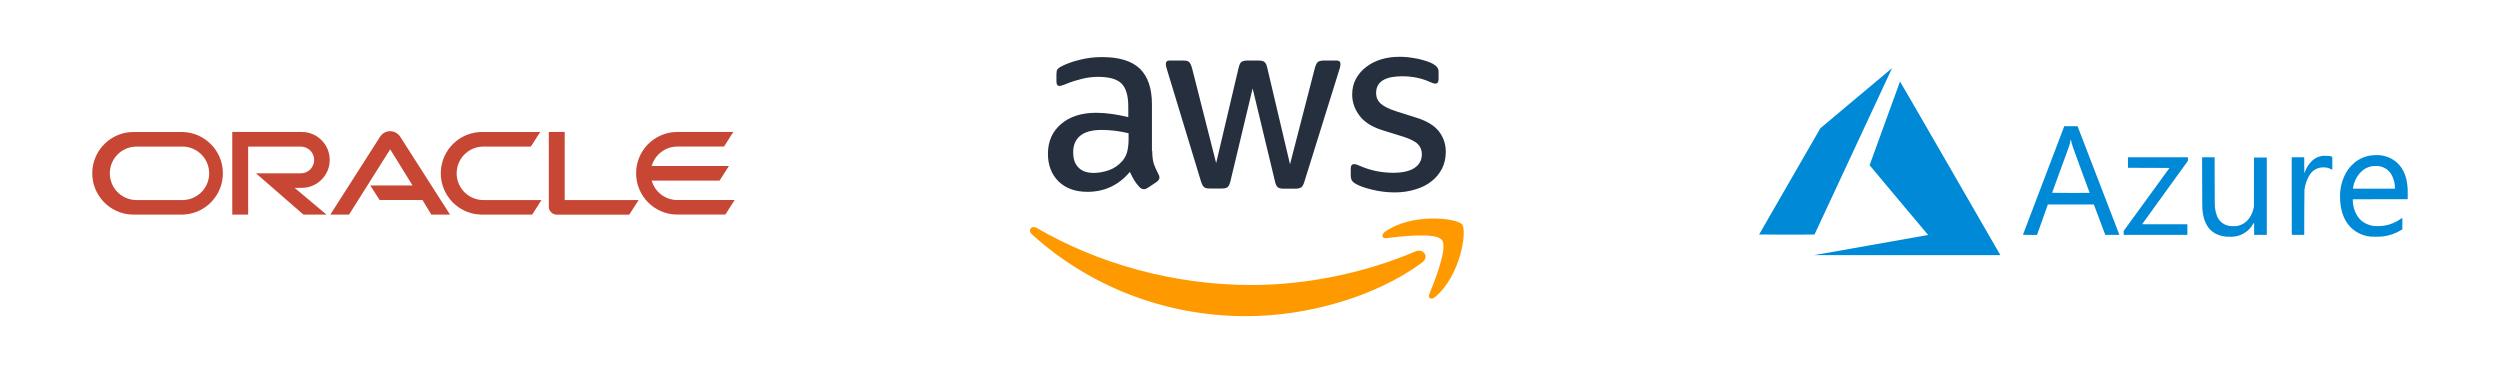 <?xml version="1.0" encoding="UTF-8"?><svg id="b" xmlns="http://www.w3.org/2000/svg" viewBox="0 0 578.125 86.25"><g id="c"><path d="M266.457,34.919c0,1.234.133,2.235.367,2.969.267.734.601,1.534,1.067,2.402.167.267.234.534.234.767,0,.334-.2.667-.634,1.001l-2.102,1.401c-.3.2-.601.3-.867.3-.334,0-.667-.167-1.001-.467-.467-.5-.867-1.034-1.201-1.568-.334-.567-.667-1.201-1.034-1.968-2.602,3.069-5.871,4.604-9.808,4.604-2.802,0-5.037-.801-6.672-2.402-1.635-1.601-2.469-3.736-2.469-6.405,0-2.836,1.001-5.137,3.036-6.872,2.035-1.735,4.737-2.602,8.173-2.602,1.134,0,2.302.1,3.536.267s2.502.434,3.836.734v-2.435c0-2.535-.534-4.303-1.568-5.338-1.067-1.034-2.869-1.534-5.438-1.534-1.168,0-2.369.133-3.603.434s-2.435.667-3.603,1.134c-.534.234-.934.367-1.168.434-.234.067-.4.1-.534.1-.467,0-.701-.334-.701-1.034v-1.635c0-.534.067-.934.234-1.168s.467-.467.934-.701c1.168-.601,2.569-1.101,4.203-1.501,1.635-.434,3.369-.634,5.204-.634,3.97,0,6.872.901,8.74,2.702,1.835,1.801,2.769,4.537,2.769,8.206v10.808h.067ZM252.913,39.989c1.101,0,2.235-.2,3.436-.601,1.201-.4,2.268-1.134,3.169-2.135.534-.634.934-1.334,1.134-2.135s.334-1.768.334-2.902v-1.401c-.967-.234-2.002-.434-3.069-.567s-2.102-.2-3.136-.2c-2.235,0-3.87.434-4.971,1.334-1.101.901-1.635,2.168-1.635,3.836,0,1.568.4,2.736,1.234,3.536.801.834,1.968,1.234,3.503,1.234ZM279.7,43.592c-.601,0-1.001-.1-1.268-.334-.267-.2-.5-.667-.701-1.301l-7.839-25.787c-.2-.667-.3-1.101-.3-1.334,0-.534.267-.834.801-.834h3.269c.634,0,1.067.1,1.301.334.267.2.467.667.667,1.301l5.604,22.084,5.204-22.084c.167-.667.367-1.101.634-1.301.267-.2.734-.334,1.334-.334h2.669c.634,0,1.067.1,1.334.334.267.2.5.667.634,1.301l5.271,22.351,5.771-22.351c.2-.667.434-1.101.667-1.301.267-.2.701-.334,1.301-.334h3.102c.534,0,.834.267.834.834,0,.167-.033.334-.067.534-.033.2-.1.467-.234.834l-8.04,25.787c-.2.667-.434,1.101-.701,1.301s-.701.334-1.268.334h-2.869c-.634,0-1.067-.1-1.334-.334s-.5-.667-.634-1.334l-5.171-21.517-5.137,21.483c-.167.667-.367,1.101-.634,1.334-.267.234-.734.334-1.334.334h-2.869ZM322.567,44.493c-1.735,0-3.469-.2-5.137-.601-1.668-.4-2.969-.834-3.836-1.334-.534-.3-.901-.634-1.034-.934-.133-.3-.2-.634-.2-.934v-1.701c0-.701.267-1.034.767-1.034.2,0,.4.033.601.1.2.067.5.2.834.334,1.134.5,2.369.901,3.67,1.168,1.334.267,2.635.4,3.97.4,2.102,0,3.736-.367,4.87-1.101,1.134-.734,1.735-1.801,1.735-3.169,0-.934-.3-1.701-.901-2.335-.601-.634-1.735-1.201-3.369-1.735l-4.837-1.501c-2.435-.767-4.237-1.901-5.338-3.403-1.101-1.468-1.668-3.102-1.668-4.837,0-1.401.3-2.635.901-3.703.601-1.067,1.401-2.002,2.402-2.736,1.001-.767,2.135-1.334,3.469-1.735,1.334-.4,2.736-.567,4.203-.567.734,0,1.501.033,2.235.133.767.1,1.468.234,2.168.367.667.167,1.301.334,1.901.534.601.2,1.067.4,1.401.601.467.267.801.534,1.001.834.2.267.3.634.3,1.101v1.568c0,.701-.267,1.067-.767,1.067-.267,0-.701-.133-1.268-.4-1.901-.867-4.037-1.301-6.405-1.301-1.901,0-3.403.3-4.437.934s-1.568,1.601-1.568,2.969c0,.934.334,1.735,1.001,2.369.667.634,1.901,1.268,3.67,1.835l4.737,1.501c2.402.767,4.136,1.835,5.171,3.203,1.034,1.368,1.534,2.936,1.534,4.67,0,1.434-.3,2.736-.867,3.87-.601,1.134-1.401,2.135-2.435,2.936-1.034.834-2.268,1.434-3.703,1.868-1.501.467-3.069.701-4.77.701Z" style="fill:#252f3e; stroke-width:0px;"/><path d="M328.872,60.705c-10.975,8.106-26.921,12.41-40.632,12.41-19.215,0-36.528-7.106-49.605-18.915-1.034-.934-.1-2.202,1.134-1.468,14.144,8.206,31.591,13.177,49.639,13.177,12.176,0,25.553-2.535,37.863-7.739,1.835-.834,3.403,1.201,1.601,2.535Z" style="fill:#f90; fill-rule:evenodd; stroke-width:0px;"/><path d="M333.442,55.501c-1.401-1.801-9.274-.867-12.843-.434-1.067.133-1.234-.801-.267-1.501,6.271-4.403,16.579-3.136,17.78-1.668,1.201,1.501-.334,11.809-6.205,16.746-.901.767-1.768.367-1.368-.634,1.334-3.303,4.303-10.742,2.902-12.51Z" style="fill:#f90; fill-rule:evenodd; stroke-width:0px;"/><path d="M85.608,42.887h9.798l-5.175-8.358-9.515,15.095h-4.327l11.572-18.11c.872-1.249,2.591-1.555,3.84-.683.255.178.478.398.66.651l11.604,18.143h-4.327l-2.038-3.375h-9.914l-2.16-3.362M130.585,46.249v-15.732h-3.677v17.281c-.001.485.196.95.546,1.286.352.36.834.562,1.337.559h16.715l2.179-3.375h-17.12M69.786,43.44c3.568,0,6.461-2.893,6.461-6.461s-2.893-6.461-6.461-6.461h-16.073v19.107h3.671v-15.725h12.177c1.708,0,3.092,1.385,3.092,3.092s-1.385,3.092-3.092,3.092h-10.357l10.968,9.541h5.33l-7.368-6.185h1.652M31.135,49.625h11.103c5.274-.137,9.439-4.524,9.302-9.798-.132-5.082-4.221-9.171-9.302-9.302h-11.103c-5.274-.137-9.661,4.028-9.798,9.302-.137,5.274,4.028,9.661,9.302,9.798.165.004.33.004.496,0M41.987,46.262h-10.608c-3.414-.11-6.092-2.967-5.982-6.381.105-3.259,2.723-5.877,5.982-5.982h10.608c3.414-.11,6.271,2.568,6.381,5.982.11,3.414-2.568,6.271-5.982,6.381-.133.004-.266.004-.399,0M111.735,49.625h11.334l2.147-3.362h-13.231c-3.414.11-6.271-2.568-6.381-5.982-.11-3.414,2.568-6.271,5.982-6.381.133-.004.266-.004.399,0h10.768l2.173-3.375h-13.192c-5.274-.137-9.661,4.028-9.798,9.302-.137,5.274,4.028,9.661,9.302,9.798.165.004.331.004.496,0M156.655,46.262c-2.768.001-5.199-1.837-5.953-4.5h15.7l2.16-3.369h-17.86c.752-2.664,3.185-4.503,5.953-4.5h10.775l2.154-3.375h-13.179c-5.274.137-9.439,4.524-9.302,9.798.132,5.082,4.221,9.171,9.302,9.302h11.334l2.154-3.362h-13.244" style="fill:#c74634; stroke-width:0px;"/><g id="d"><g id="e"><path id="f" d="M432.602,56.69c7.168-1.266,13.088-2.314,13.156-2.329l.124-.026-6.767-8.049c-3.722-4.427-6.767-8.067-6.767-8.088,0-.04,6.988-19.282,7.027-19.351.013-.023,4.769,8.187,11.527,19.902,6.328,10.967,11.545,20.01,11.593,20.095l.088.154-21.507-.003-21.507-.003s13.033-2.302,13.033-2.302ZM515.078,54.743c-3.274-.21-5.178-2.074-5.682-5.563-.134-.928-.135-.952-.148-6.978l-.013-5.832h2.898l.011,5.641c.01,5.084.017,5.68.065,6.038.197,1.452.59,2.428,1.259,3.128.535.561,1.162.889,2.029,1.063.409.082,1.573.082,1.946 0.0.879-.194,1.584-.576,2.205-1.197.709-.708,1.233-1.713,1.486-2.849l.086-.383.009-5.689.009-5.689h2.958v17.886h-2.928v-1.419c0-.964-.011-1.415-.033-1.408-.018.006-.093.121-.167.256-.504.92-1.345,1.762-2.266,2.268-1.104.608-2.211.824-3.724.727h0ZM548.307,54.729c-1.156-.087-2.373-.484-3.367-1.099-2.096-1.297-3.337-3.434-3.7-6.375-.126-1.018-.141-2.385-.036-3.25.234-1.933.994-3.83,2.075-5.184.277-.347.906-.976,1.253-1.253.938-.749,2.034-1.272,3.199-1.527.678-.148,1.873-.218,2.594-.151,1.811.168,3.47,1.02,4.598,2.362,1.146,1.363,1.776,3.268,1.856,5.614.013.368.016,1.012.007,1.432l-.016.764-6.341.008-6.341.008v.283c0,.862.209,1.843.572,2.677.312.72.85,1.506,1.29,1.886.902.78,2.007,1.247,3.215,1.359.448.042,1.59-.002,2.1-.081,1.457-.224,2.842-.795,3.96-1.634.132-.099.258-.191.28-.205.033-.021.04.237.04,1.321l-.001,1.346-.3.185c-1.265.782-2.715,1.285-4.249,1.473-.458.056-2.139.081-2.686.04h0ZM553.826,43.375c0-1.443-.608-3.046-1.469-3.871-.614-.589-1.357-.949-2.239-1.086-.417-.065-1.298-.04-1.738.049-.931.188-1.7.597-2.372,1.26-.707.698-1.236,1.546-1.569,2.512-.12.347-.26.918-.303,1.235l-.021.151h9.711v-.251ZM467.808,54.28c.007-.022,2.161-5.679,4.785-12.571l4.772-12.531h1.533s1.533-0,1.533-0l.127.326c.389.997,9.553,24.789,9.553,24.801,0,.008-.734.015-1.631.015l-1.631-0-1.321-3.516-1.321-3.516h-5.318s-5.318-0-5.318-0l-.046.119c-.025.066-.59,1.648-1.254,3.516l-1.208,3.397-1.635.001c-1.294.001-1.632-.008-1.621-.039h0ZM483.237,44.603c0-.006-.889-2.415-1.975-5.355-2.032-5.499-2.146-5.83-2.307-6.713-.075-.414-.113-.425-.158-.048-.032.27-.171.874-.277,1.209-.053.166-.968,2.678-2.034,5.582-1.066,2.904-1.938,5.292-1.938,5.307s1.955.027,4.344.027,4.344-.005,4.344-.01ZM491.098,53.862v-.458l5.298-7.284,5.298-7.284-4.797-.016-4.797-.016-.008-1.217-.008-1.217h13.877v.822l-5.299,7.323c-2.914,4.028-5.299,7.33-5.299,7.338,0,.008,2.356.015,5.235.015h5.235v2.451h-14.735v-.458ZM529.978,54.298c-.012-.012-.021-4.05-.021-8.975v-8.954h2.896v1.846c0,1.015.012,1.846.027,1.846s.086-.166.157-.369c.326-.931.89-1.8,1.618-2.492.655-.623,1.404-.995,2.288-1.137.248-.04.458-.048.955-.035.624.016.95.062,1.329.186l.119.039v3.006l-.342-.171c-.604-.302-1.201-.422-1.917-.385-.467.024-.773.084-1.146.224-.767.288-1.39.796-1.825,1.49-.63,1.005-1.079,2.296-1.211,3.483-.024.213-.038,1.948-.043,5.367l-.008,5.052h-1.427c-.785,0-1.436-.01-1.448-.021ZM406.791,54.236c0-.011,3.189-5.547,7.086-12.301l7.086-12.28,8.258-6.93c4.542-3.812,8.27-6.935,8.285-6.94.015-.006-.045.145-.133.334-.088.19-4.123,8.844-8.967,19.233l-8.807,18.889-6.404.008c-3.522.004-6.404-.001-6.404-.013Z" style="fill:#0089d6; stroke-width:0px;"/></g></g><rect width="578.125" height="86.25" style="fill:none; stroke-width:0px;"/></g></svg>